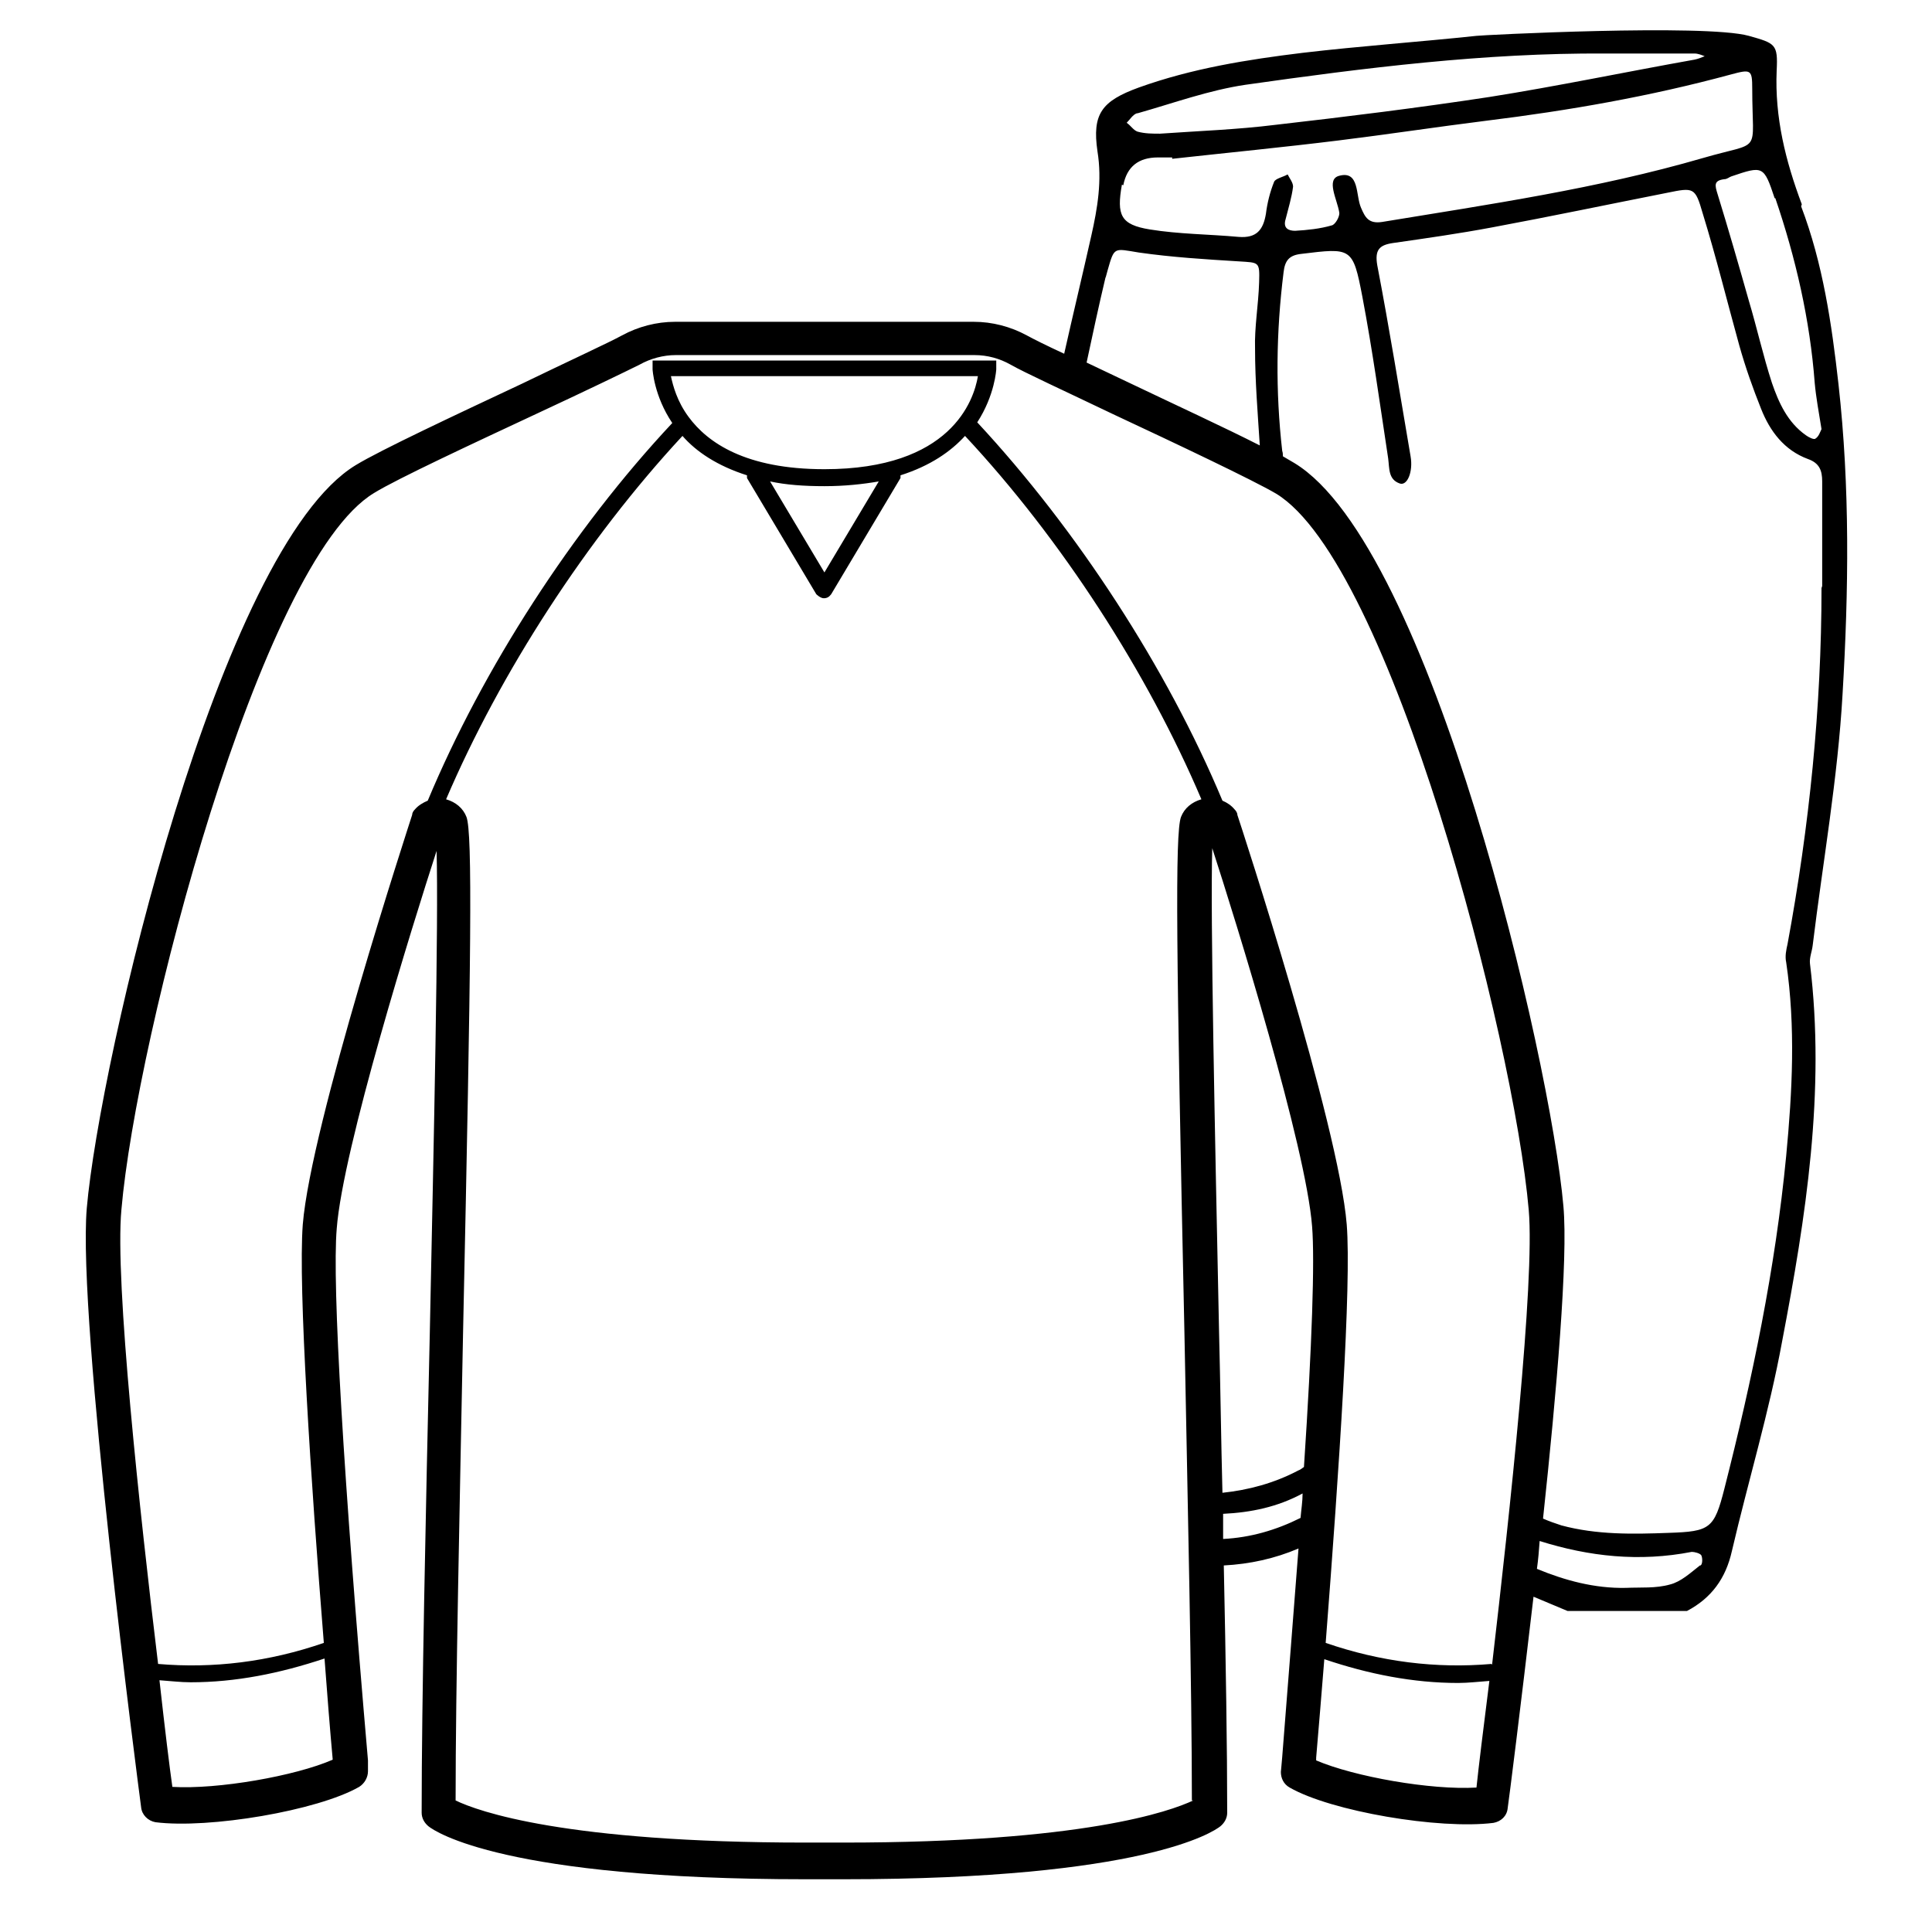 <svg width="106" height="106" viewBox="0 0 106 106" fill="none" xmlns="http://www.w3.org/2000/svg">
<path d="M98.857 11.209C97.963 8.824 97.367 6.439 97.478 3.868C97.553 2.415 97.404 2.377 95.951 1.967C93.528 1.297 81.193 1.93 81.007 1.967C77.84 2.303 74.635 2.526 71.467 2.899C68.411 3.272 65.393 3.756 62.486 4.8C60.436 5.545 59.915 6.253 60.213 8.303C60.474 9.905 60.213 11.433 59.877 12.924C59.393 15.085 58.871 17.246 58.387 19.408C57.418 18.961 56.673 18.588 56.337 18.402C55.443 17.917 54.437 17.656 53.431 17.656H37.034C36.027 17.656 35.021 17.917 34.127 18.402C33.456 18.774 31.108 19.855 28.649 21.047C24.997 22.762 20.86 24.7 19.519 25.519C12.028 30.066 5.47 58.164 4.761 66.288C4.24 72.437 7.594 98.038 7.743 99.156C7.78 99.566 8.115 99.901 8.525 99.976C11.469 100.349 17.432 99.342 19.705 98.038C20.003 97.852 20.189 97.516 20.189 97.181V96.585C18.848 81.12 18.214 70.462 18.475 67.406C18.811 63.008 22.649 50.711 23.953 46.686C24.065 50.487 23.804 62.45 23.581 73.145C23.357 83.057 23.134 93.343 23.134 99.454C23.134 99.752 23.282 100.013 23.506 100.199C23.879 100.498 27.68 103.106 44.189 103.106H46.276C62.784 103.106 66.585 100.498 66.958 100.199C67.181 100.013 67.331 99.752 67.331 99.454C67.331 95.989 67.256 91.181 67.144 85.889C68.56 85.815 69.939 85.517 71.243 84.958C70.983 88.349 70.684 92.15 70.349 96.398C70.312 96.883 70.275 97.181 70.275 97.218C70.275 97.554 70.424 97.889 70.759 98.075C73.032 99.38 78.957 100.386 81.939 100.013C82.349 99.939 82.684 99.641 82.721 99.193C82.796 98.709 83.429 93.678 84.137 87.604C84.771 87.865 85.367 88.125 86.001 88.386H92.559C93.901 87.678 94.684 86.598 95.019 85.107C95.913 81.269 97.069 77.468 97.777 73.592C99.081 66.772 100.162 59.878 99.305 52.872C99.267 52.537 99.416 52.201 99.454 51.866C100.013 47.282 100.832 42.699 101.093 38.078C101.429 32.413 101.503 26.749 100.87 21.085C100.497 17.768 100.013 14.451 98.82 11.321L98.857 11.209ZM97.404 10.874C98.522 14.153 99.305 17.544 99.565 21.01C99.64 21.83 99.789 22.613 99.938 23.544C99.864 23.693 99.789 23.954 99.603 24.066C99.528 24.14 99.23 23.991 99.081 23.88C98.075 23.172 97.59 22.091 97.218 21.01C96.733 19.52 96.398 17.992 95.951 16.501C95.392 14.526 94.833 12.588 94.236 10.65C94.087 10.166 94.013 9.905 94.609 9.831C94.758 9.831 94.87 9.719 94.982 9.681C96.733 9.085 96.77 9.085 97.367 10.874H97.404ZM62.411 6.216C64.387 5.657 66.324 4.949 68.337 4.651C74.895 3.719 81.454 2.899 88.05 2.936C89.69 2.936 91.33 2.936 92.969 2.936C93.156 2.936 93.342 3.011 93.528 3.085C93.342 3.16 93.156 3.235 92.969 3.272C89.206 3.943 85.479 4.725 81.715 5.321C77.802 5.918 73.889 6.402 69.976 6.849C67.889 7.11 65.765 7.185 63.641 7.334C63.231 7.334 62.821 7.334 62.411 7.222C62.188 7.147 62.039 6.887 61.815 6.737C62.002 6.551 62.151 6.29 62.374 6.216H62.411ZM61.629 10.166C61.828 9.147 62.461 8.638 63.529 8.638C63.529 8.638 63.678 8.638 63.716 8.638C63.902 8.638 64.126 8.638 64.312 8.638C64.312 8.638 64.312 8.675 64.312 8.713C67.368 8.377 70.424 8.079 73.442 7.706C76.162 7.371 78.846 6.961 81.529 6.626C86.075 6.067 90.547 5.284 94.944 4.092C96.062 3.793 96.137 3.793 96.137 4.874C96.137 8.563 96.733 7.706 93.416 8.675C87.64 10.352 81.715 11.209 75.827 12.178C75.082 12.29 74.895 11.917 74.672 11.396C74.374 10.725 74.597 9.346 73.479 9.644C72.734 9.831 73.368 10.948 73.479 11.656C73.517 11.88 73.256 12.327 73.07 12.365C72.436 12.551 71.728 12.625 71.057 12.663C70.684 12.663 70.386 12.514 70.535 12.029C70.684 11.433 70.871 10.837 70.945 10.24C70.945 10.017 70.759 9.793 70.647 9.57C70.386 9.719 69.976 9.793 69.902 9.98C69.678 10.539 69.529 11.135 69.455 11.731C69.306 12.625 68.933 13.073 67.964 12.998C66.324 12.849 64.685 12.849 63.082 12.588C61.48 12.327 61.256 11.806 61.554 10.129L61.629 10.166ZM60.66 15.234C60.66 15.234 60.734 14.973 60.772 14.824C61.145 13.52 61.107 13.632 62.486 13.855C64.312 14.116 66.138 14.228 67.964 14.34C69.082 14.414 69.119 14.34 69.082 15.495C69.045 16.725 68.821 17.954 68.859 19.147C68.859 20.898 69.007 22.687 69.119 24.439C67.219 23.47 64.387 22.165 61.815 20.936C61.033 20.563 60.325 20.228 59.617 19.892C59.952 18.327 60.287 16.762 60.66 15.197V15.234ZM72.212 96.436C72.361 94.684 72.51 92.895 72.659 91.032C75.082 91.852 77.541 92.337 80.001 92.337C80.56 92.337 81.156 92.262 81.715 92.225C81.38 94.871 81.119 96.995 81.007 98.075C78.51 98.224 74.299 97.479 72.212 96.585V96.436ZM81.827 91.293C78.808 91.554 75.753 91.181 72.734 90.138C73.479 80.523 74.15 70.499 73.889 67.182C73.442 61.667 68.113 45.382 67.889 44.711C67.889 44.599 67.815 44.487 67.74 44.413C67.554 44.189 67.331 44.04 67.07 43.928C64.051 36.699 59.095 29.059 53.617 23.172C54.586 21.681 54.66 20.265 54.66 20.265V19.78H35.804V20.265C35.804 20.265 35.878 21.718 36.885 23.209C31.406 29.059 26.487 36.699 23.469 43.928C23.208 44.04 22.947 44.189 22.761 44.413C22.686 44.487 22.612 44.599 22.612 44.711C22.388 45.419 17.059 61.704 16.612 67.182C16.351 70.611 17.059 81.306 17.767 90.138C14.749 91.181 11.693 91.554 8.674 91.293C7.668 82.983 6.289 70.275 6.662 66.362C7.482 56.897 14.264 30.811 20.525 27.047C21.792 26.265 26.04 24.29 29.469 22.687C32.114 21.457 34.35 20.377 35.096 20.004C35.692 19.669 36.4 19.482 37.071 19.482H53.468C54.176 19.482 54.847 19.669 55.443 20.004C56.151 20.414 58.424 21.457 61.07 22.724C64.498 24.327 68.747 26.339 70.014 27.084C76.274 30.886 83.057 56.934 83.876 66.4C84.212 70.312 82.833 83.02 81.864 91.33L81.827 91.293ZM65.467 98.783C64.2 99.38 59.43 101.094 46.276 101.094H44.189C30.997 101.094 26.227 99.38 24.997 98.783C24.997 92.635 25.22 82.685 25.407 73.07C25.854 52.313 25.928 45.717 25.593 44.823C25.407 44.338 24.997 44.003 24.475 43.854C27.456 36.885 32.189 29.581 37.444 23.917C38.189 24.774 39.344 25.557 40.984 26.078C40.984 26.116 40.984 26.19 40.984 26.227L44.785 32.6C44.785 32.6 45.008 32.823 45.195 32.823C45.381 32.823 45.493 32.749 45.605 32.6L49.406 26.227C49.406 26.227 49.406 26.116 49.406 26.078C51.045 25.557 52.163 24.774 52.946 23.917C58.238 29.581 62.971 36.923 65.915 43.854C65.393 44.003 64.983 44.338 64.796 44.823C64.461 45.717 64.536 52.313 64.983 73.07C65.169 82.685 65.393 92.635 65.393 98.783H65.467ZM18.252 96.547C16.202 97.442 11.954 98.187 9.457 98.038C9.308 96.995 9.047 94.871 8.749 92.187C9.308 92.225 9.904 92.299 10.463 92.299C12.923 92.299 15.345 91.815 17.805 90.995C17.953 92.97 18.103 94.871 18.252 96.51V96.547ZM45.232 25.743C40.909 25.743 38.822 24.29 37.779 22.873C37.145 22.016 36.922 21.159 36.81 20.637H53.654C53.431 21.979 52.163 25.743 45.232 25.743ZM48.213 26.414L45.232 31.407L42.251 26.414C43.108 26.6 44.114 26.674 45.232 26.674C46.35 26.674 47.356 26.563 48.213 26.414ZM66.883 73.033C66.66 62.263 66.399 50.226 66.511 46.537C67.815 50.562 71.653 62.897 71.989 67.294C72.138 69.157 71.989 73.741 71.542 80.486C71.43 80.561 71.355 80.635 71.243 80.672C69.902 81.38 68.486 81.753 67.07 81.902C66.995 78.995 66.958 75.977 66.883 73.033ZM67.107 84.436C67.107 83.989 67.107 83.504 67.107 83.057C68.635 82.983 70.088 82.685 71.467 81.939C71.467 82.386 71.392 82.834 71.355 83.281C70.014 83.952 68.598 84.362 67.107 84.436ZM93.267 85.889C92.746 86.299 92.224 86.784 91.628 86.933C90.845 87.156 90.025 87.082 89.206 87.119C87.491 87.156 85.852 86.709 84.324 86.076C84.398 85.554 84.436 85.07 84.473 84.548C87.193 85.405 89.951 85.703 92.82 85.144C92.969 85.144 93.267 85.219 93.342 85.331C93.416 85.48 93.416 85.815 93.305 85.889H93.267ZM99.938 32.264C99.938 38.823 99.267 45.345 98.075 51.791C98 52.127 97.926 52.462 98 52.798C98.522 56.338 98.336 59.878 98 63.418C97.404 69.605 96.137 75.679 94.609 81.678C94.05 83.877 93.826 84.026 91.553 84.101C89.578 84.175 87.603 84.213 85.665 83.691C85.33 83.579 84.995 83.467 84.659 83.318C85.404 76.35 86.038 69.083 85.777 66.176C85.069 58.089 78.51 29.954 71.02 25.407C70.834 25.296 70.647 25.184 70.386 25.035C70.386 24.923 70.386 24.849 70.349 24.737C69.976 21.457 70.014 18.215 70.424 14.936C70.498 14.302 70.722 14.004 71.392 13.93C74.15 13.594 74.225 13.557 74.746 16.277C75.305 19.221 75.715 22.203 76.162 25.147C76.237 25.706 76.162 26.302 76.796 26.526C77.206 26.674 77.541 25.892 77.392 25.035C76.796 21.532 76.237 18.066 75.566 14.563C75.417 13.706 75.678 13.445 76.423 13.334C78.249 13.073 80.075 12.812 81.864 12.476C85.069 11.88 88.274 11.209 91.479 10.576C92.932 10.278 93.007 10.278 93.416 11.694C94.162 14.116 94.758 16.538 95.429 18.961C95.764 20.153 96.174 21.308 96.621 22.426C97.106 23.656 97.888 24.7 99.193 25.184C99.826 25.407 99.975 25.817 99.975 26.414C99.975 28.314 99.975 30.252 99.975 32.153L99.938 32.264Z" fill="black"/>
</svg>
